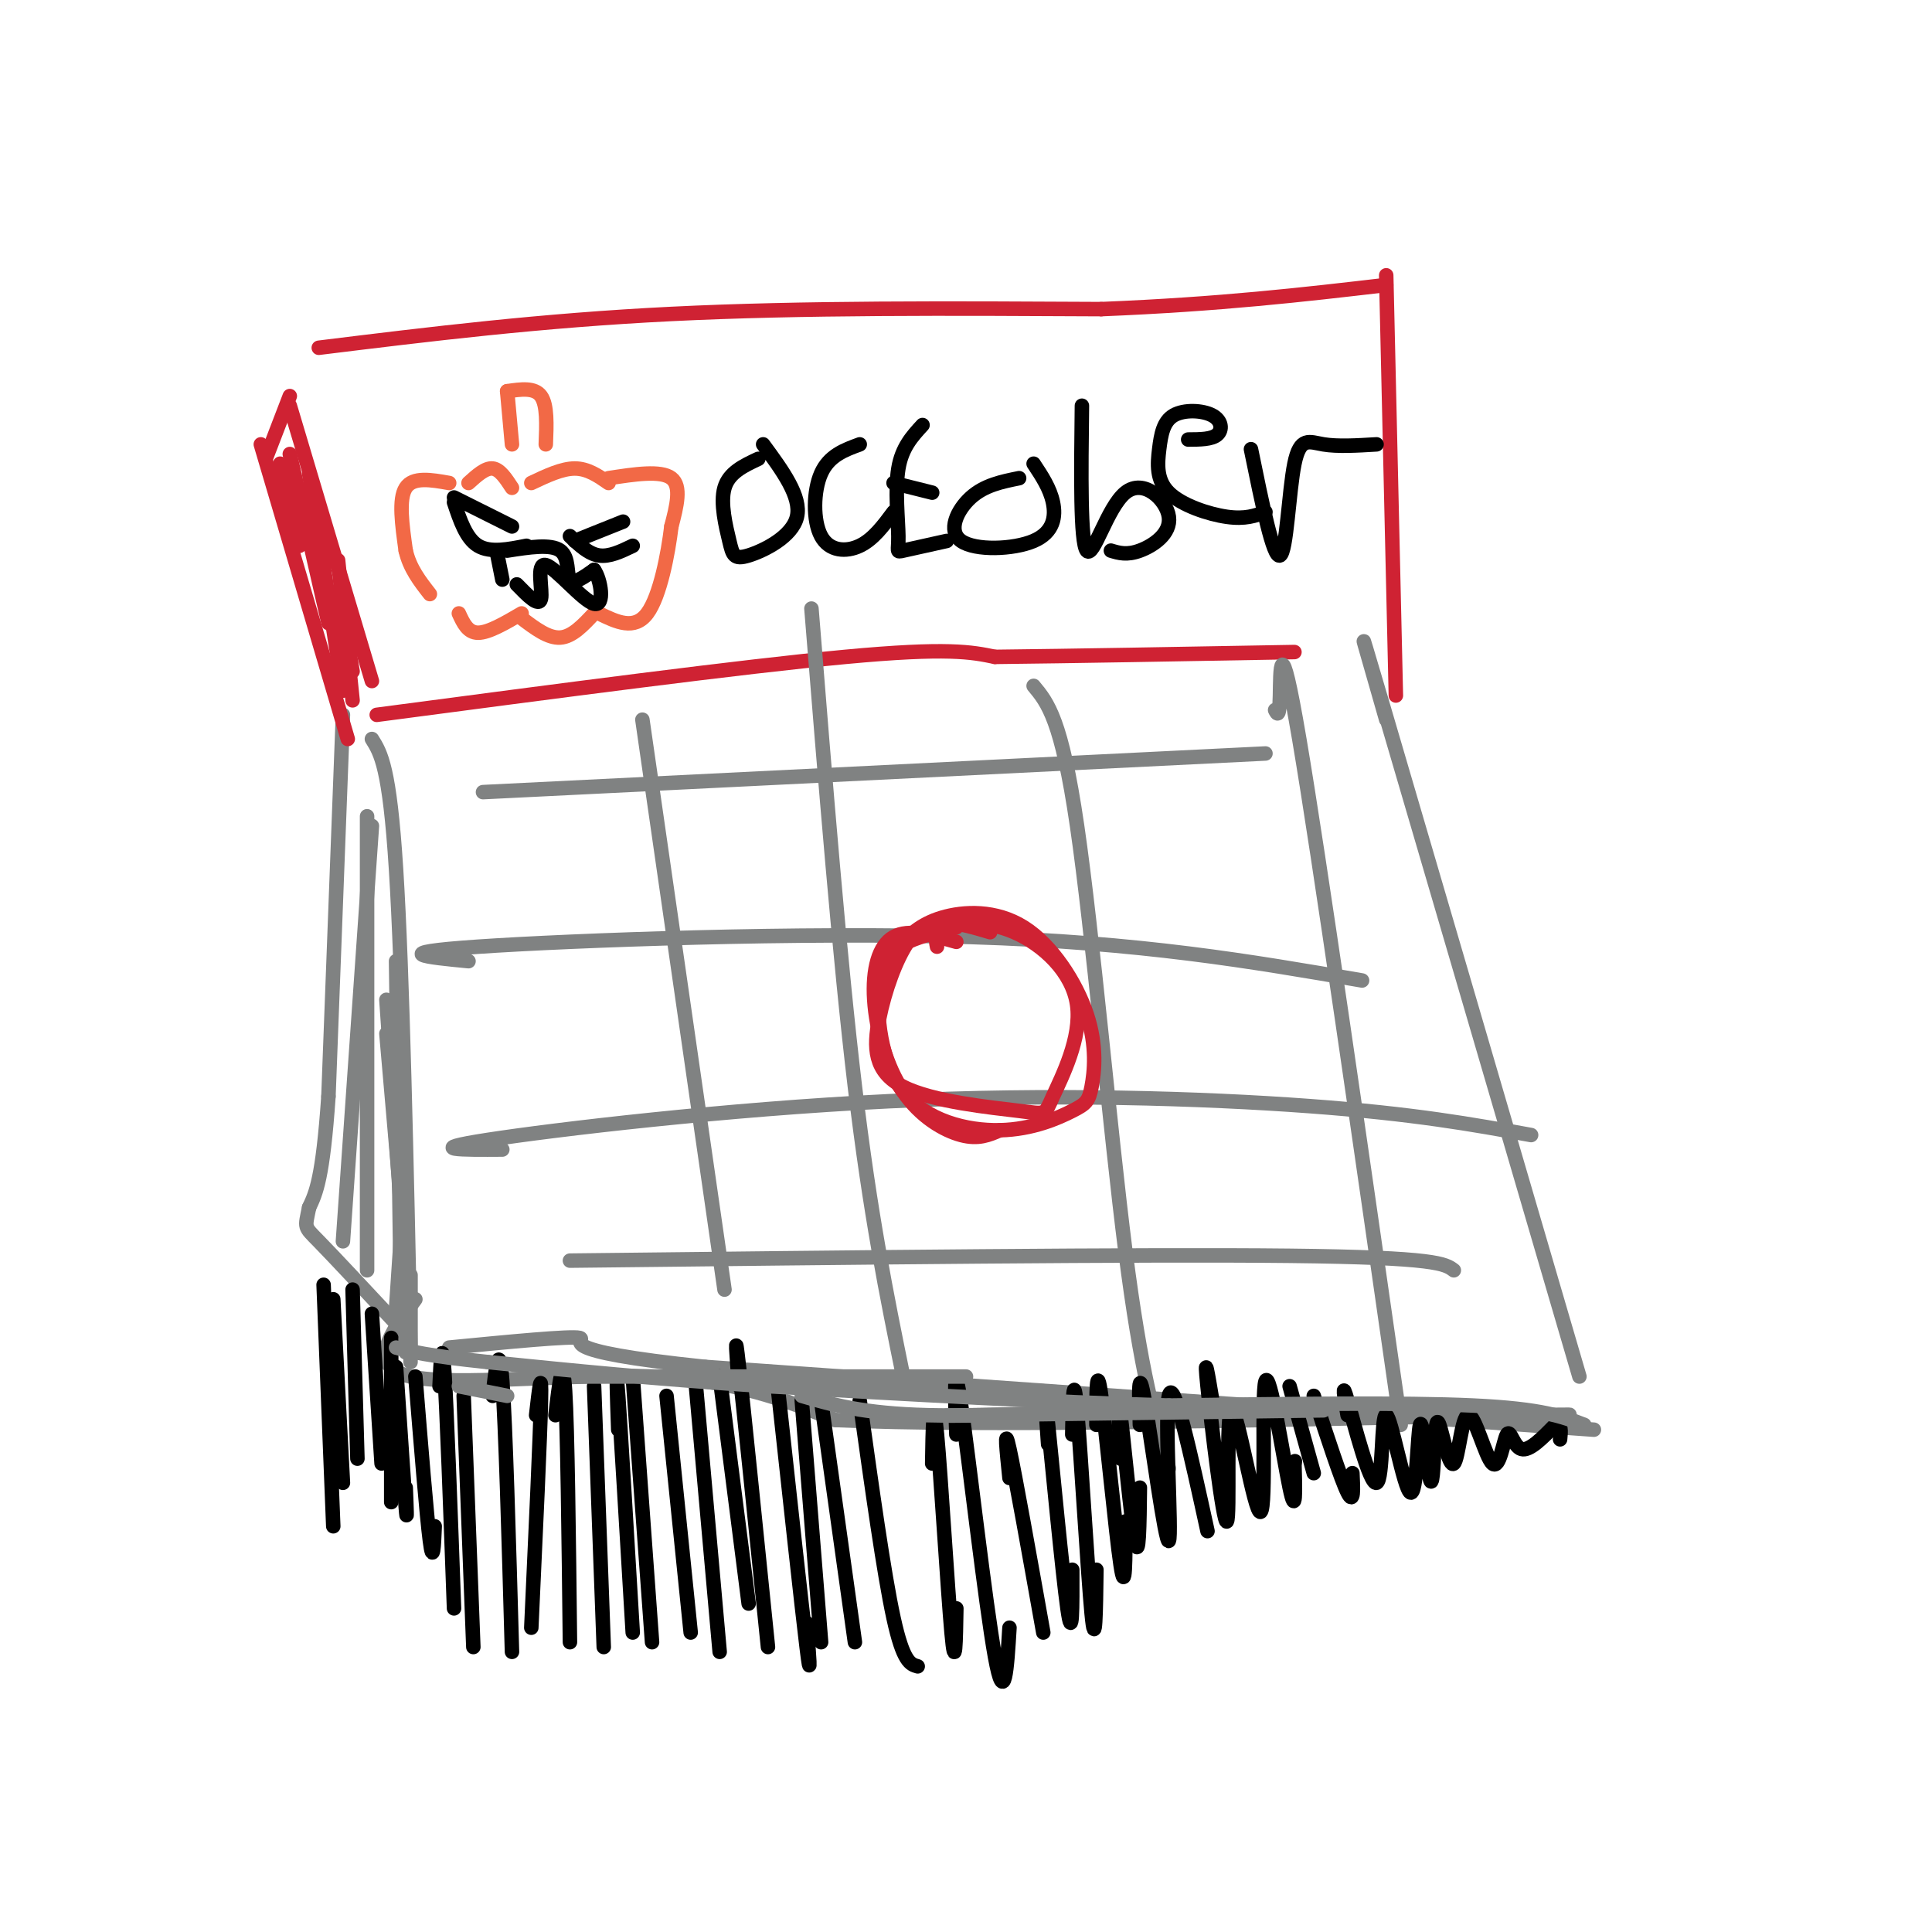 <svg viewBox='0 0 400 400' version='1.1' xmlns='http://www.w3.org/2000/svg' xmlns:xlink='http://www.w3.org/1999/xlink'><g fill='none' stroke='rgb(207,34,51)' stroke-width='3' stroke-linecap='round' stroke-linejoin='round'><path d='M78,148c37.833,-5.000 75.667,-10.000 97,-12c21.333,-2.000 26.167,-1.000 31,0'/><path d='M206,136c15.500,-0.167 38.750,-0.583 62,-1'/><path d='M77,141c0.000,0.000 -17.000,-57.000 -17,-57'/><path d='M66,72c23.000,-2.833 46.000,-5.667 73,-7c27.000,-1.333 58.000,-1.167 89,-1'/><path d='M228,64c24.667,-1.000 41.833,-3.000 59,-5'/><path d='M287,57c0.000,0.000 2.000,87.000 2,87'/></g>
<g fill='none' stroke='rgb(242,105,70)' stroke-width='3' stroke-linecap='round' stroke-linejoin='round'><path d='M93,100c-3.750,-0.667 -7.500,-1.333 -9,1c-1.500,2.333 -0.750,7.667 0,13'/><path d='M84,114c0.833,3.667 2.917,6.333 5,9'/><path d='M97,100c1.750,-1.583 3.500,-3.167 5,-3c1.500,0.167 2.750,2.083 4,4'/><path d='M110,100c3.167,-1.500 6.333,-3.000 9,-3c2.667,0.000 4.833,1.500 7,3'/><path d='M126,99c5.417,-0.833 10.833,-1.667 13,0c2.167,1.667 1.083,5.833 0,10'/><path d='M139,109c-0.667,5.556 -2.333,14.444 -5,18c-2.667,3.556 -6.333,1.778 -10,0'/><path d='M123,127c-2.250,2.417 -4.500,4.833 -7,5c-2.500,0.167 -5.250,-1.917 -8,-4'/><path d='M108,127c-3.417,2.000 -6.833,4.000 -9,4c-2.167,0.000 -3.083,-2.000 -4,-4'/><path d='M106,92c0.000,0.000 -1.000,-11.000 -1,-11'/><path d='M105,81c2.833,-0.417 5.667,-0.833 7,1c1.333,1.833 1.167,5.917 1,10'/></g>
<g fill='none' stroke='rgb(0,0,0)' stroke-width='3' stroke-linecap='round' stroke-linejoin='round'><path d='M94,103c0.000,0.000 12.000,6.000 12,6'/><path d='M94,104c1.250,3.750 2.500,7.500 5,9c2.500,1.500 6.250,0.750 10,0'/><path d='M129,108c0.000,0.000 -10.000,4.000 -10,4'/><path d='M118,111c1.917,1.833 3.833,3.667 6,4c2.167,0.333 4.583,-0.833 7,-2'/><path d='M103,115c0.000,0.000 1.000,5.000 1,5'/><path d='M105,114c4.533,-0.711 9.067,-1.422 11,0c1.933,1.422 1.267,4.978 2,6c0.733,1.022 2.867,-0.489 5,-2'/><path d='M123,118c1.380,1.882 2.329,7.587 0,7c-2.329,-0.587 -7.935,-7.466 -10,-8c-2.065,-0.534 -0.590,5.276 -1,7c-0.410,1.724 -2.705,-0.638 -5,-3'/></g>
<g fill='none' stroke='rgb(128,130,130)' stroke-width='3' stroke-linecap='round' stroke-linejoin='round'><path d='M77,153c1.833,2.917 3.667,5.833 5,27c1.333,21.167 2.167,60.583 3,100'/><path d='M287,149c-3.833,-13.333 -7.667,-26.667 -1,-4c6.667,22.667 23.833,81.333 41,140'/><path d='M330,296c0.000,0.000 -184.000,-13.000 -184,-13'/><path d='M146,283c-33.200,-3.444 -24.200,-5.556 -26,-6c-1.800,-0.444 -14.400,0.778 -27,2'/><path d='M100,164c0.000,0.000 162.000,-8.000 162,-8'/><path d='M97,199c-8.689,-0.844 -17.378,-1.689 2,-3c19.378,-1.311 66.822,-3.089 102,-2c35.178,1.089 58.089,5.044 81,9'/><path d='M104,238c-8.339,0.054 -16.679,0.107 -3,-2c13.679,-2.107 49.375,-6.375 83,-8c33.625,-1.625 65.179,-0.607 87,1c21.821,1.607 33.911,3.804 46,6'/><path d='M118,261c59.250,-0.667 118.500,-1.333 149,-1c30.500,0.333 32.250,1.667 34,3'/><path d='M133,149c0.000,0.000 17.000,118.000 17,118'/><path d='M168,126c2.917,36.250 5.833,72.500 9,99c3.167,26.500 6.583,43.250 10,60'/><path d='M214,142c2.889,3.467 5.778,6.933 9,29c3.222,22.067 6.778,62.733 10,88c3.222,25.267 6.111,35.133 9,45'/><path d='M264,147c0.444,0.889 0.889,1.778 1,-3c0.111,-4.778 -0.111,-15.222 4,9c4.111,24.222 12.556,83.111 21,142'/></g>
<g fill='none' stroke='rgb(0,0,0)' stroke-width='3' stroke-linecap='round' stroke-linejoin='round'><path d='M157,95c-3.041,1.421 -6.083,2.842 -7,6c-0.917,3.158 0.290,8.053 1,11c0.710,2.947 0.922,3.947 4,3c3.078,-0.947 9.022,-3.842 10,-8c0.978,-4.158 -3.011,-9.579 -7,-15'/><path d='M178,92c-3.185,1.167 -6.369,2.333 -8,6c-1.631,3.667 -1.708,9.833 0,13c1.708,3.167 5.202,3.333 8,2c2.798,-1.333 4.899,-4.167 7,-7'/><path d='M191,88c-2.137,2.321 -4.274,4.643 -5,9c-0.726,4.357 -0.042,10.750 0,14c0.042,3.250 -0.560,3.357 1,3c1.560,-0.357 5.280,-1.179 9,-2'/><path d='M185,100c0.000,0.000 8.000,2.000 8,2'/><path d='M211,99c-3.584,0.722 -7.167,1.445 -10,4c-2.833,2.555 -4.914,6.943 -2,9c2.914,2.057 10.823,1.785 15,0c4.177,-1.785 4.622,-5.081 4,-8c-0.622,-2.919 -2.311,-5.459 -4,-8'/><path d='M224,84c-0.172,14.134 -0.344,28.268 1,30c1.344,1.732 4.206,-8.938 8,-12c3.794,-3.062 8.522,1.483 9,5c0.478,3.517 -3.292,6.005 -6,7c-2.708,0.995 -4.354,0.498 -6,0'/><path d='M262,106c-2.091,0.771 -4.182,1.541 -8,1c-3.818,-0.541 -9.362,-2.394 -12,-5c-2.638,-2.606 -2.370,-5.966 -2,-9c0.370,-3.034 0.841,-5.741 3,-7c2.159,-1.259 6.004,-1.070 8,0c1.996,1.070 2.142,3.020 1,4c-1.142,0.980 -3.571,0.990 -6,1'/><path d='M259,93c2.310,11.327 4.619,22.655 6,22c1.381,-0.655 1.833,-13.292 3,-19c1.167,-5.708 3.048,-4.488 6,-4c2.952,0.488 6.976,0.244 11,0'/></g>
<g fill='none' stroke='rgb(128,130,130)' stroke-width='3' stroke-linecap='round' stroke-linejoin='round'><path d='M71,148c0.000,0.000 -3.000,79.000 -3,79'/><path d='M68,227c-1.167,17.000 -2.583,20.000 -4,23'/><path d='M64,250c-0.889,4.378 -1.111,3.822 2,7c3.111,3.178 9.556,10.089 16,17'/><path d='M77,171c0.000,0.000 -6.000,86.000 -6,86'/><path d='M76,169c0.000,0.000 0.000,94.000 0,94'/><path d='M82,199c0.000,0.000 1.000,71.000 1,71'/><path d='M80,207c0.000,0.000 4.000,58.000 4,58'/><path d='M80,214c0.000,0.000 4.000,46.000 4,46'/><path d='M83,256c0.000,0.000 -1.000,15.000 -1,15'/><path d='M84,251c0.000,0.000 0.000,29.000 0,29'/><path d='M86,269c-5.133,6.956 -10.267,13.911 -1,16c9.267,2.089 32.933,-0.689 50,0c17.067,0.689 27.533,4.844 38,9'/><path d='M173,294c29.333,1.333 83.667,0.167 138,-1'/><path d='M311,293c23.333,-0.167 12.667,-0.083 2,0'/></g>
<g fill='none' stroke='rgb(207,34,51)' stroke-width='3' stroke-linecap='round' stroke-linejoin='round'><path d='M205,193c-3.071,-0.916 -6.142,-1.833 -9,-2c-2.858,-0.167 -5.502,0.414 -8,4c-2.498,3.586 -4.851,10.175 -6,16c-1.149,5.825 -1.093,10.884 5,14c6.093,3.116 18.224,4.289 24,5c5.776,0.711 5.197,0.958 7,-3c1.803,-3.958 5.988,-12.123 5,-19c-0.988,-6.877 -7.151,-12.467 -13,-15c-5.849,-2.533 -11.386,-2.009 -14,-1c-2.614,1.009 -2.307,2.505 -2,4'/><path d='M198,192c-3.527,0.844 -7.055,1.688 -10,3c-2.945,1.312 -5.309,3.093 -6,9c-0.691,5.907 0.289,15.940 5,22c4.711,6.060 13.151,8.149 20,8c6.849,-0.149 12.105,-2.534 15,-4c2.895,-1.466 3.428,-2.012 4,-5c0.572,-2.988 1.184,-8.420 -1,-15c-2.184,-6.580 -7.165,-14.310 -13,-18c-5.835,-3.690 -12.524,-3.340 -17,-2c-4.476,1.340 -6.738,3.670 -9,6'/><path d='M198,195c-4.943,-1.392 -9.885,-2.785 -13,-1c-3.115,1.785 -4.402,6.746 -4,13c0.402,6.254 2.493,13.799 6,19c3.507,5.201 8.431,8.057 12,9c3.569,0.943 5.785,-0.029 8,-1'/></g>
<g fill='none' stroke='rgb(0,0,0)' stroke-width='3' stroke-linecap='round' stroke-linejoin='round'><path d='M67,266c0.000,0.000 2.000,50.000 2,50'/><path d='M69,269c0.000,0.000 2.000,38.000 2,38'/><path d='M73,267c0.000,0.000 1.000,35.000 1,35'/><path d='M77,272c0.000,0.000 2.000,31.000 2,31'/><path d='M81,277c0.000,0.000 0.000,34.000 0,34'/><path d='M82,283c0.833,12.417 1.667,24.833 2,29c0.333,4.167 0.167,0.083 0,-4'/><path d='M86,285c1.167,14.417 2.333,28.833 3,34c0.667,5.167 0.833,1.083 1,-3'/><path d='M91,287c0.250,-5.333 0.500,-10.667 1,-3c0.500,7.667 1.250,28.333 2,49'/><path d='M96,289c0.000,0.000 2.000,52.000 2,52'/><path d='M102,289c0.667,-5.917 1.333,-11.833 2,-3c0.667,8.833 1.333,32.417 2,56'/><path d='M111,293c0.583,-5.167 1.167,-10.333 1,-3c-0.167,7.333 -1.083,27.167 -2,47'/><path d='M115,293c0.750,-6.417 1.500,-12.833 2,-5c0.500,7.833 0.750,29.917 1,52'/><path d='M123,287c0.000,0.000 2.000,54.000 2,54'/><path d='M128,296c-0.250,-7.000 -0.500,-14.000 0,-7c0.500,7.000 1.750,28.000 3,49'/><path d='M131,285c0.000,0.000 4.000,55.000 4,55'/><path d='M138,289c0.000,0.000 5.000,49.000 5,49'/><path d='M144,286c0.000,0.000 5.000,56.000 5,56'/><path d='M149,285c0.000,0.000 6.000,47.000 6,47'/><path d='M153,287c-0.500,-6.500 -1.000,-13.000 0,-4c1.000,9.000 3.500,33.500 6,58'/><path d='M161,287c2.500,22.917 5.000,45.833 6,54c1.000,8.167 0.500,1.583 0,-5'/><path d='M166,290c0.000,0.000 4.000,50.000 4,50'/><path d='M170,290c0.000,0.000 7.000,50.000 7,50'/><path d='M178,290c2.500,17.917 5.000,35.833 7,45c2.000,9.167 3.500,9.583 5,10'/><path d='M193,303c0.111,-7.200 0.222,-14.400 1,-6c0.778,8.400 2.222,32.400 3,41c0.778,8.600 0.889,1.800 1,-5'/><path d='M198,297c-0.289,-8.444 -0.578,-16.889 1,-6c1.578,10.889 5.022,41.111 7,52c1.978,10.889 2.489,2.444 3,-6'/><path d='M209,306c-0.583,-5.667 -1.167,-11.333 0,-6c1.167,5.333 4.083,21.667 7,38'/><path d='M217,299c-0.422,-6.089 -0.844,-12.178 0,-4c0.844,8.178 2.956,30.622 4,38c1.044,7.378 1.022,-0.311 1,-8'/><path d='M222,297c0.111,-6.978 0.222,-13.956 1,-5c0.778,8.956 2.222,33.844 3,42c0.778,8.156 0.889,-0.422 1,-9'/><path d='M227,295c0.000,-6.622 0.000,-13.244 1,-6c1.000,7.244 3.000,28.356 4,35c1.000,6.644 1.000,-1.178 1,-9'/><path d='M232,302c-0.311,-6.933 -0.622,-13.867 0,-9c0.622,4.867 2.178,21.533 3,26c0.822,4.467 0.911,-3.267 1,-11'/><path d='M236,295c-0.190,-6.452 -0.381,-12.905 1,-5c1.381,7.905 4.333,30.167 5,29c0.667,-1.167 -0.952,-25.762 0,-30c0.952,-4.238 4.476,11.881 8,28'/><path d='M251,290c-0.895,-5.379 -1.789,-10.759 -1,-3c0.789,7.759 3.263,28.656 4,28c0.737,-0.656 -0.261,-22.866 1,-23c1.261,-0.134 4.781,21.810 6,21c1.219,-0.810 0.136,-24.372 1,-27c0.864,-2.628 3.675,15.678 5,22c1.325,6.322 1.162,0.661 1,-5'/><path d='M268,303c0.167,-0.833 0.083,-0.417 0,0'/><path d='M267,287c0.000,0.000 5.000,18.000 5,18'/><path d='M272,289c2.833,8.667 5.667,17.333 7,20c1.333,2.667 1.167,-0.667 1,-4'/><path d='M279,293c-0.656,-3.786 -1.312,-7.571 0,-3c1.312,4.571 4.593,17.499 6,17c1.407,-0.499 0.941,-14.427 2,-14c1.059,0.427 3.645,15.207 5,16c1.355,0.793 1.480,-12.402 2,-14c0.520,-1.598 1.434,8.401 2,11c0.566,2.599 0.783,-2.200 1,-7'/><path d='M297,299c0.229,-2.689 0.302,-5.911 1,-4c0.698,1.911 2.021,8.955 3,8c0.979,-0.955 1.613,-9.908 3,-10c1.387,-0.092 3.526,8.676 5,10c1.474,1.324 2.281,-4.797 3,-6c0.719,-1.203 1.348,2.514 3,3c1.652,0.486 4.326,-2.257 7,-5'/><path d='M322,295c1.333,-0.333 1.167,1.333 1,3'/></g>
<g fill='none' stroke='rgb(128,130,130)' stroke-width='3' stroke-linecap='round' stroke-linejoin='round'><path d='M328,295c-4.333,-1.667 -8.667,-3.333 -23,-4c-14.333,-0.667 -38.667,-0.333 -63,0'/><path d='M242,291c-24.333,-0.667 -53.667,-2.333 -83,-4'/><path d='M159,287c-23.500,-1.500 -40.750,-3.250 -58,-5'/><path d='M101,282c-12.833,-1.333 -15.917,-2.167 -19,-3'/><path d='M85,264c0.000,0.000 0.000,18.000 0,18'/><path d='M95,287c0.000,0.000 10.000,2.000 10,2'/><path d='M120,285c0.000,0.000 80.000,0.000 80,0'/><path d='M166,289c6.333,1.833 12.667,3.667 26,4c13.333,0.333 33.667,-0.833 54,-2'/><path d='M208,293c-9.000,0.083 -18.000,0.167 -7,0c11.000,-0.167 42.000,-0.583 73,-1'/></g>
<g fill='none' stroke='rgb(207,34,51)' stroke-width='3' stroke-linecap='round' stroke-linejoin='round'><path d='M60,82c0.000,0.000 -5.000,13.000 -5,13'/><path d='M54,92c0.000,0.000 18.000,61.000 18,61'/><path d='M58,96c0.000,0.000 4.000,17.000 4,17'/><path d='M60,94c0.000,0.000 8.000,35.000 8,35'/><path d='M64,98c0.000,0.000 7.000,45.000 7,45'/><path d='M70,116c0.000,0.000 3.000,29.000 3,29'/><path d='M72,133c0.000,0.000 1.000,6.000 1,6'/></g>
</svg>